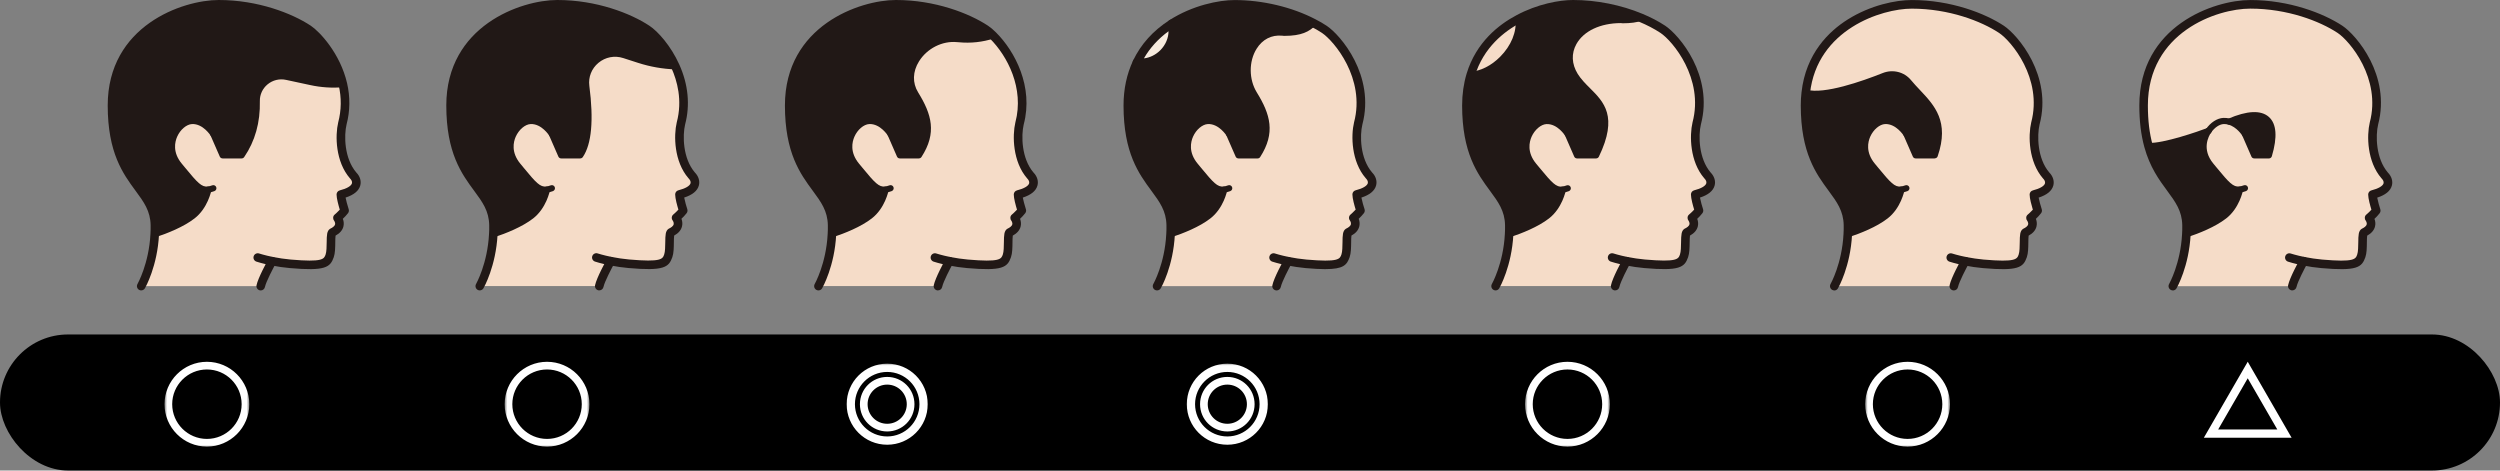 <svg width="441" height="83" viewBox="0 0 441 83" fill="none" xmlns="http://www.w3.org/2000/svg"><rect x="0" y="0" width="441" height="83" fill="#808080" stroke="none"/><g clip-path="url(#clip0_1606_11949)"><path d="M36.751 33.438V33.461C36.751 33.461 36.181 36.399 33.982 38.099C32.113 39.544 29.321 40.651 27.296 41.324C27.019 46.8 24.914 50.472 24.914 50.472H45.993C46.252 49.21 48.003 46.07 48.003 46.07C48.888 46.244 49.971 46.423 51.2 46.531C57.509 47.087 57.745 46.319 58.163 45.119C58.583 43.909 58.187 41.282 58.634 40.995C60.762 39.968 59.524 38.424 59.524 38.424C59.524 38.424 60.315 37.769 60.786 37.139C60.687 36.818 60.132 35.039 60.132 34.299C63.498 33.461 63.135 31.78 62.293 30.938C59.981 28.259 59.868 23.956 60.4 21.747C61.05 19.294 60.97 16.95 60.485 14.836C58.592 14.996 56.69 14.869 54.83 14.468L50.583 13.555C47.848 12.957 45.235 15.052 45.291 17.84C45.376 21.493 44.481 24.676 42.626 27.397H39.269L37.631 23.649V23.64C37.631 23.64 36.157 21.229 33.846 21.328C31.534 21.437 28.587 25.528 31.642 29.205C34.241 32.336 35.159 33.64 36.746 33.428L36.751 33.438Z" fill="#F5DCC8"/><path d="M27.291 41.324C29.32 40.651 32.112 39.544 33.977 38.099C36.171 36.404 36.745 33.461 36.745 33.461V33.438C35.154 33.65 34.24 32.346 31.641 29.215C28.586 25.537 31.533 21.446 33.845 21.338C36.157 21.239 37.63 23.649 37.63 23.649V23.659L39.269 27.407H42.626C44.485 24.685 45.375 21.503 45.291 17.849C45.229 15.062 47.847 12.966 50.583 13.564L54.829 14.478C56.689 14.883 58.591 15.005 60.484 14.845C59.349 9.93 56.002 6.229 54.401 5.17C50.827 2.806 44.942 0.758 38.581 0.758C32.795 0.758 19.758 4.859 19.758 18.607C19.758 32.364 27.22 32.953 27.329 39.714C27.338 40.269 27.329 40.806 27.296 41.329L27.291 41.324Z" fill="#211816"/><path d="M42.627 27.948H39.27C39.053 27.948 38.856 27.821 38.771 27.623L37.133 23.875C37.01 23.598 37.137 23.277 37.415 23.155C37.693 23.033 38.013 23.16 38.135 23.438L39.633 26.856H42.34C44.021 24.29 44.831 21.262 44.751 17.858C44.718 16.38 45.362 14.986 46.511 14.04C47.688 13.07 49.214 12.703 50.702 13.028L54.949 13.941C56.761 14.332 58.607 14.454 60.438 14.299C60.74 14.275 61.003 14.497 61.027 14.798C61.05 15.099 60.829 15.363 60.528 15.386C58.588 15.551 56.629 15.424 54.713 15.005L50.466 14.092C49.308 13.838 48.117 14.125 47.203 14.878C46.314 15.613 45.815 16.686 45.838 17.83C45.923 21.578 44.995 24.902 43.074 27.708C42.971 27.858 42.806 27.948 42.622 27.948H42.627Z" fill="#211816"/><path d="M24.913 51.23C24.786 51.23 24.655 51.197 24.537 51.131C24.174 50.924 24.047 50.463 24.254 50.1C24.273 50.062 26.274 46.503 26.538 41.291C26.571 40.811 26.58 40.302 26.571 39.728C26.528 37.204 25.37 35.627 23.901 33.636C21.717 30.669 19 26.978 19 18.607C19 4.548 32.192 0 38.581 0C45.488 0 51.501 2.345 54.82 4.534C56.383 5.57 60.004 9.412 61.223 14.671C61.788 17.128 61.76 19.577 61.134 21.945C60.668 23.894 60.715 27.934 62.852 30.429C63.507 31.093 63.766 31.955 63.549 32.731C63.29 33.669 62.419 34.379 60.96 34.855C61.059 35.368 61.256 36.112 61.511 36.917C61.586 37.148 61.539 37.402 61.393 37.6C61.12 37.967 60.757 38.33 60.475 38.598C60.611 38.942 60.705 39.403 60.588 39.912C60.437 40.585 59.966 41.14 59.194 41.564C59.152 41.837 59.147 42.393 59.142 42.779C59.133 43.664 59.123 44.667 58.874 45.373C58.248 47.167 57.372 47.84 51.129 47.289C50.046 47.195 48.944 47.035 47.852 46.814C46.251 46.489 45.272 46.164 45.23 46.15C44.834 46.018 44.617 45.59 44.749 45.194C44.881 44.799 45.309 44.582 45.705 44.714C45.714 44.714 46.647 45.025 48.149 45.331C49.184 45.538 50.234 45.689 51.261 45.783C56.953 46.282 57.155 45.698 57.438 44.893C57.607 44.403 57.617 43.49 57.626 42.76C57.64 41.493 57.65 40.731 58.219 40.364C58.243 40.345 58.271 40.331 58.3 40.321C58.624 40.166 59.025 39.912 59.105 39.582C59.185 39.252 58.926 38.899 58.921 38.899C58.676 38.574 58.723 38.108 59.034 37.854C59.039 37.849 59.533 37.44 59.938 36.988C59.707 36.216 59.368 34.977 59.368 34.313C59.368 33.965 59.604 33.664 59.943 33.579C61.153 33.278 61.953 32.812 62.085 32.336C62.17 32.035 61.967 31.7 61.755 31.489C61.741 31.474 61.727 31.46 61.718 31.446C59.18 28.508 59.1 23.937 59.66 21.587C60.225 19.44 60.253 17.237 59.745 15.019C58.643 10.25 55.324 6.695 53.982 5.805C50.846 3.734 45.15 1.521 38.577 1.521C32.687 1.511 20.511 5.692 20.511 18.607C20.511 26.484 22.96 29.808 25.121 32.736C26.618 34.77 28.035 36.691 28.082 39.7C28.092 40.316 28.082 40.863 28.049 41.371C27.767 46.955 25.657 50.689 25.568 50.844C25.427 51.089 25.172 51.225 24.909 51.225L24.913 51.23Z" fill="#211816"/><path d="M45.994 51.23C45.942 51.23 45.891 51.225 45.839 51.216C45.429 51.131 45.166 50.731 45.25 50.322C45.528 48.984 47.157 46.037 47.341 45.707C47.543 45.34 48.005 45.213 48.372 45.416C48.739 45.618 48.866 46.079 48.664 46.447C48.193 47.294 46.926 49.695 46.733 50.632C46.658 50.99 46.343 51.235 45.994 51.235V51.23Z" fill="#211816"/><path d="M36.409 34.008C34.888 34.008 33.871 32.769 31.828 30.293L31.221 29.558C29.738 27.774 29.384 25.627 30.251 23.668C30.971 22.035 32.44 20.848 33.82 20.787C36.433 20.674 38.029 23.249 38.095 23.358C38.25 23.616 38.17 23.951 37.911 24.111C37.652 24.266 37.318 24.186 37.163 23.932C37.163 23.932 35.825 21.794 33.867 21.884C32.902 21.931 31.795 22.868 31.249 24.116C30.844 25.034 30.411 26.875 32.063 28.866L32.671 29.601C34.832 32.223 35.571 33.047 36.678 32.896C36.88 32.873 37.115 32.807 37.45 32.689C37.732 32.586 38.048 32.736 38.147 33.019C38.25 33.301 38.099 33.617 37.817 33.716C37.407 33.861 37.101 33.942 36.819 33.979C36.678 33.998 36.546 34.008 36.414 34.008H36.409Z" fill="#211816"/><path d="M27.291 41.875C27.061 41.875 26.849 41.729 26.774 41.498C26.679 41.211 26.835 40.9 27.122 40.806C29.09 40.152 31.821 39.078 33.648 37.666C35.649 36.121 36.209 33.386 36.214 33.358C36.27 33.061 36.557 32.868 36.854 32.929C37.151 32.986 37.343 33.273 37.287 33.57C37.264 33.697 36.647 36.733 34.316 38.532C32.372 40.039 29.518 41.164 27.466 41.842C27.409 41.861 27.353 41.87 27.291 41.87V41.875Z" fill="#211816"/><path d="M107.724 46.07C108.613 46.244 109.701 46.423 110.92 46.531C117.229 47.087 117.465 46.319 117.884 45.119C118.303 43.909 117.907 41.282 118.355 40.994C120.483 39.968 119.254 38.424 119.254 38.424C119.254 38.424 120.045 37.769 120.516 37.138C120.407 36.818 119.861 35.038 119.861 34.299C123.228 33.461 122.856 31.78 122.013 30.938C119.701 28.259 119.588 23.955 120.12 21.747C121.114 18.009 120.407 14.515 119.136 11.695C116.956 11.62 114.805 11.243 112.719 10.57L110.096 9.722C106.537 8.574 102.94 11.493 103.416 15.198C104.037 20 104.065 24.892 102.356 27.392H98.99L97.356 23.645V23.635C97.356 23.635 95.882 21.225 93.571 21.323C91.259 21.432 88.311 25.523 91.358 29.2C93.957 32.331 94.875 33.636 96.462 33.424V33.447C96.462 33.447 95.892 36.385 93.693 38.085C91.824 39.53 89.041 40.637 87.012 41.31C86.725 46.785 84.625 50.458 84.625 50.458H105.704C105.972 49.196 107.714 46.056 107.714 46.056L107.724 46.07Z" fill="#F5DCC8"/><path d="M93.702 38.099C95.896 36.404 96.471 33.461 96.471 33.461V33.438C94.879 33.65 93.966 32.345 91.367 29.215C88.321 25.537 91.268 21.446 93.58 21.338C95.892 21.239 97.365 23.649 97.365 23.649V23.659L98.999 27.407H102.366C104.075 24.902 104.046 20.015 103.425 15.212C102.945 11.507 106.546 8.583 110.106 9.737L112.728 10.584C114.814 11.257 116.966 11.634 119.146 11.709C117.658 8.39 115.379 5.989 114.131 5.174C110.558 2.815 104.668 0.763 98.307 0.763C92.53 0.763 79.488 4.864 79.488 18.612C79.488 32.369 86.941 32.958 87.059 39.718C87.069 40.274 87.059 40.811 87.026 41.333C89.055 40.66 91.838 39.554 93.707 38.108L93.702 38.099Z" fill="#211816"/><path d="M102.358 27.948H98.992C98.775 27.948 98.578 27.821 98.493 27.618L96.859 23.871C96.737 23.593 96.864 23.273 97.142 23.15C97.419 23.028 97.74 23.155 97.862 23.433L99.35 26.851H102.057C103.305 24.761 103.587 20.773 102.876 15.274C102.631 13.367 103.371 11.488 104.863 10.25C106.379 8.993 108.399 8.602 110.268 9.205L112.891 10.052C114.925 10.707 117.034 11.079 119.162 11.149C119.463 11.159 119.699 11.413 119.689 11.714C119.68 12.015 119.426 12.255 119.124 12.241C116.897 12.166 114.689 11.775 112.556 11.088L109.929 10.24C108.418 9.751 106.784 10.066 105.56 11.088C104.359 12.086 103.761 13.597 103.959 15.127C104.745 21.201 104.359 25.429 102.81 27.703C102.707 27.854 102.542 27.943 102.358 27.943V27.948Z" fill="#211816"/><path d="M84.635 51.23C84.508 51.23 84.376 51.197 84.259 51.131C83.896 50.924 83.769 50.463 83.976 50.1C83.995 50.062 85.996 46.503 86.264 41.291C86.297 40.811 86.307 40.302 86.297 39.728C86.255 37.204 85.097 35.632 83.628 33.64C81.443 30.674 78.727 26.988 78.727 18.607C78.731 4.548 91.914 0 98.303 0C105.21 0 111.223 2.345 114.542 4.534C116.049 5.518 118.346 8.089 119.829 11.389C121.407 14.887 121.76 18.541 120.856 21.945C120.39 23.894 120.437 27.934 122.574 30.424C123.229 31.093 123.492 31.95 123.276 32.731C123.017 33.669 122.15 34.379 120.691 34.85C120.823 35.528 121.096 36.489 121.237 36.894C121.317 37.129 121.275 37.393 121.129 37.59C120.856 37.958 120.493 38.325 120.206 38.593C120.338 38.937 120.432 39.398 120.314 39.902C120.159 40.575 119.693 41.131 118.921 41.555C118.878 41.828 118.874 42.383 118.869 42.77C118.859 43.655 118.85 44.657 118.6 45.364C117.974 47.157 117.099 47.831 110.855 47.28C109.787 47.186 108.68 47.026 107.579 46.804C105.973 46.48 104.994 46.155 104.956 46.141C104.561 46.009 104.344 45.58 104.476 45.185C104.608 44.789 105.036 44.573 105.432 44.705C105.441 44.705 106.373 45.015 107.875 45.321C108.925 45.529 109.97 45.679 110.987 45.773C116.68 46.272 116.882 45.689 117.164 44.883C117.334 44.394 117.343 43.48 117.353 42.751C117.367 41.484 117.376 40.721 117.946 40.354C117.97 40.335 117.998 40.321 118.026 40.312C118.356 40.156 118.761 39.897 118.836 39.563C118.911 39.238 118.666 38.899 118.662 38.895C118.407 38.574 118.455 38.104 118.77 37.84C118.775 37.835 119.269 37.426 119.669 36.974C119.467 36.31 119.1 35.006 119.1 34.299C119.1 33.951 119.335 33.65 119.674 33.565C120.879 33.264 121.68 32.802 121.811 32.327C121.896 32.025 121.694 31.691 121.477 31.474C121.463 31.46 121.449 31.446 121.44 31.432C118.902 28.494 118.822 23.922 119.382 21.573C120.418 17.679 119.443 14.223 118.445 12.006C116.995 8.771 114.815 6.521 113.709 5.796C110.568 3.724 104.876 1.511 98.299 1.511C92.404 1.511 80.238 5.688 80.238 18.602C80.238 26.484 82.686 29.803 84.843 32.736C86.34 34.77 87.752 36.686 87.804 39.695C87.813 40.312 87.804 40.858 87.771 41.371C87.479 46.955 85.375 50.689 85.285 50.844C85.144 51.089 84.89 51.225 84.626 51.225L84.635 51.23Z" fill="#211816"/><path d="M105.713 51.23C105.661 51.23 105.609 51.225 105.553 51.211C105.143 51.122 104.884 50.722 104.969 50.312C105.252 48.98 106.876 46.032 107.06 45.703C107.262 45.335 107.723 45.204 108.086 45.406C108.453 45.608 108.585 46.07 108.383 46.432C107.912 47.28 106.65 49.681 106.452 50.623C106.377 50.976 106.061 51.221 105.713 51.221V51.23Z" fill="#211816"/><path d="M96.133 34.008C94.612 34.008 93.595 32.769 91.552 30.293L90.945 29.558C89.466 27.774 89.118 25.627 89.979 23.668C90.7 22.035 92.169 20.853 93.548 20.787C96.161 20.674 97.757 23.249 97.823 23.358C97.979 23.616 97.899 23.951 97.64 24.111C97.381 24.266 97.046 24.186 96.891 23.932C96.891 23.932 95.549 21.794 93.595 21.884C92.63 21.931 91.528 22.868 90.973 24.116C90.568 25.034 90.13 26.875 91.778 28.866L92.385 29.601C94.546 32.223 95.286 33.047 96.392 32.896C96.604 32.868 96.849 32.802 97.169 32.689C97.451 32.586 97.767 32.736 97.866 33.019C97.969 33.301 97.819 33.617 97.536 33.716C97.136 33.861 96.816 33.942 96.529 33.979C96.387 33.998 96.255 34.008 96.124 34.008H96.133Z" fill="#211816"/><path d="M87.023 41.875C86.722 41.875 86.473 41.63 86.473 41.329C86.473 41.07 86.652 40.849 86.896 40.797C88.511 40.26 91.459 39.149 93.37 37.67C95.371 36.126 95.931 33.391 95.936 33.362C95.993 33.066 96.28 32.873 96.576 32.934C96.873 32.99 97.066 33.278 97.01 33.574C96.986 33.701 96.369 36.738 94.039 38.537C92.09 40.048 89.241 41.169 87.198 41.847C87.141 41.865 87.085 41.875 87.023 41.875Z" fill="#211816"/><path d="M167.46 46.07C168.35 46.244 169.438 46.423 170.666 46.531C176.976 47.087 177.211 46.319 177.63 45.119C178.049 43.909 177.653 41.282 178.101 40.995C180.229 39.968 178.991 38.424 178.991 38.424C178.991 38.424 179.782 37.769 180.252 37.138C180.154 36.818 179.598 35.039 179.598 34.299C182.964 33.461 182.592 31.78 181.75 30.938C179.438 28.259 179.334 23.955 179.857 21.747C181.684 14.883 177.795 8.87 175.163 6.248L175.153 6.257C173.242 6.869 171.217 7.095 169.183 6.902L168.854 6.879C163.562 6.366 158.703 12.044 161.495 16.573C163.924 20.514 164.64 23.452 162.093 27.392H158.726L157.093 23.645V23.635C157.093 23.635 155.619 21.225 153.307 21.323C150.996 21.432 148.048 25.523 151.104 29.2C153.703 32.331 154.621 33.636 156.208 33.424V33.447C156.208 33.447 155.638 36.385 153.439 38.085C151.57 39.53 148.778 40.637 146.753 41.31C146.476 46.786 144.371 50.458 144.371 50.458H165.45C165.709 49.196 167.451 46.056 167.451 46.056L167.46 46.07Z" fill="#F5DCC8"/><path d="M146.756 41.324C148.785 40.651 151.577 39.544 153.441 38.099C155.635 36.404 156.21 33.461 156.21 33.461V33.438C154.619 33.65 153.705 32.346 151.106 29.215C148.051 25.537 150.998 21.446 153.31 21.338C155.621 21.239 157.095 23.649 157.095 23.649V23.659L158.729 27.407H162.095C164.642 23.466 163.927 20.528 161.497 16.587C158.705 12.058 163.564 6.38 168.856 6.893L169.186 6.916C171.22 7.109 173.249 6.883 175.156 6.271L175.165 6.262C174.676 5.777 174.233 5.405 173.87 5.17C170.297 2.811 164.407 0.758 158.046 0.758C152.26 0.758 139.223 4.859 139.223 18.607C139.223 32.364 146.685 32.953 146.793 39.714C146.803 40.269 146.793 40.806 146.761 41.329L146.756 41.324Z" fill="#211816"/><path d="M162.093 27.948H158.726C158.51 27.948 158.312 27.821 158.227 27.619L156.593 23.871C156.471 23.593 156.598 23.273 156.876 23.15C157.154 23.028 157.474 23.155 157.596 23.433L159.084 26.851H161.791C164.056 23.179 163.27 20.49 161.029 16.865C159.776 14.831 159.833 12.42 161.189 10.245C162.822 7.623 165.925 6.05 168.905 6.342L169.221 6.366C171.184 6.554 173.119 6.342 174.984 5.744C175.271 5.65 175.577 5.81 175.671 6.097C175.765 6.384 175.605 6.69 175.318 6.785C173.312 7.43 171.227 7.656 169.127 7.453L168.807 7.43C166.217 7.18 163.533 8.545 162.112 10.824C160.986 12.632 160.925 14.624 161.956 16.291C164.357 20.184 165.294 23.447 162.549 27.694C162.451 27.849 162.276 27.943 162.093 27.943V27.948Z" fill="#211816"/><path d="M144.374 51.23C144.247 51.23 144.116 51.197 143.998 51.131C143.635 50.924 143.508 50.463 143.715 50.1C143.734 50.062 145.735 46.503 145.999 41.291C146.032 40.811 146.041 40.302 146.032 39.728C145.989 37.204 144.831 35.627 143.362 33.636C141.178 30.669 138.461 26.983 138.461 18.607C138.461 4.548 151.653 0 158.042 0C164.949 0 170.962 2.345 174.281 4.534C174.7 4.807 175.19 5.217 175.694 5.72C179.05 9.063 182.346 15.32 180.585 21.95C180.124 23.904 180.18 27.948 182.304 30.429C182.958 31.098 183.222 31.955 183.005 32.736C182.746 33.673 181.88 34.384 180.421 34.855C180.519 35.368 180.717 36.112 180.971 36.917C181.047 37.148 181 37.402 180.854 37.6C180.581 37.967 180.218 38.33 179.936 38.598C180.072 38.942 180.166 39.403 180.049 39.912C179.898 40.585 179.427 41.14 178.655 41.564C178.613 41.837 178.608 42.393 178.603 42.779C178.594 43.664 178.584 44.667 178.335 45.373C177.709 47.167 176.833 47.836 170.59 47.289C169.516 47.195 168.41 47.035 167.303 46.814C165.698 46.489 164.719 46.164 164.681 46.15C164.286 46.018 164.069 45.59 164.201 45.194C164.333 44.799 164.761 44.582 165.157 44.714C165.166 44.714 166.098 45.025 167.6 45.331C168.65 45.538 169.7 45.689 170.722 45.783C176.414 46.282 176.616 45.698 176.899 44.893C177.068 44.403 177.078 43.49 177.087 42.76C177.101 41.493 177.111 40.731 177.68 40.364C177.704 40.349 177.732 40.331 177.76 40.321C178.085 40.166 178.486 39.912 178.566 39.582C178.646 39.252 178.387 38.899 178.382 38.899C178.137 38.574 178.184 38.108 178.495 37.854C178.5 37.849 178.994 37.44 179.399 36.988C179.168 36.216 178.829 34.977 178.829 34.313C178.829 33.965 179.065 33.664 179.404 33.579C180.609 33.278 181.409 32.816 181.541 32.341C181.626 32.039 181.423 31.705 181.207 31.489C181.193 31.474 181.179 31.46 181.169 31.446C178.646 28.522 178.556 23.951 179.112 21.587C180.712 15.561 177.695 9.859 174.62 6.799C174.192 6.37 173.777 6.022 173.448 5.805C170.307 3.729 164.61 1.516 158.038 1.516C152.143 1.516 139.968 5.692 139.968 18.607C139.968 26.484 142.416 29.808 144.577 32.736C146.074 34.77 147.491 36.691 147.538 39.7C147.548 40.316 147.538 40.863 147.505 41.376C147.223 46.96 145.114 50.693 145.024 50.849C144.883 51.094 144.629 51.23 144.365 51.23H144.374Z" fill="#211816"/><path d="M165.459 51.23C165.407 51.23 165.355 51.225 165.304 51.216C164.894 51.131 164.63 50.731 164.715 50.322C164.993 48.989 166.612 46.037 166.796 45.707C166.999 45.34 167.46 45.208 167.822 45.411C168.19 45.613 168.322 46.075 168.119 46.437C167.648 47.285 166.391 49.686 166.198 50.623C166.123 50.981 165.807 51.225 165.459 51.225V51.23Z" fill="#211816"/><path d="M155.878 34.008C154.357 34.008 153.34 32.769 151.297 30.293L150.689 29.558C149.206 27.774 148.853 25.627 149.72 23.668C150.44 22.035 151.909 20.848 153.288 20.787C155.897 20.674 157.498 23.249 157.563 23.358C157.719 23.616 157.639 23.951 157.38 24.111C157.121 24.266 156.787 24.186 156.631 23.932C156.631 23.932 155.294 21.794 153.335 21.884C152.37 21.931 151.264 22.868 150.718 24.116C150.313 25.034 149.88 26.875 151.532 28.866L152.14 29.601C154.301 32.223 155.04 33.047 156.146 32.896C156.349 32.873 156.584 32.807 156.918 32.689C157.201 32.586 157.516 32.736 157.615 33.019C157.719 33.301 157.568 33.617 157.286 33.716C156.876 33.861 156.57 33.942 156.288 33.979C156.146 33.998 156.014 34.008 155.883 34.008H155.878Z" fill="#211816"/><path d="M146.756 41.875C146.526 41.875 146.314 41.729 146.238 41.498C146.144 41.211 146.3 40.9 146.587 40.806C148.555 40.152 151.286 39.078 153.112 37.666C155.113 36.121 155.674 33.386 155.678 33.358C155.735 33.061 156.022 32.868 156.319 32.929C156.615 32.986 156.808 33.273 156.752 33.57C156.728 33.697 156.116 36.733 153.781 38.532C151.837 40.039 148.983 41.164 146.931 41.842C146.874 41.861 146.818 41.87 146.756 41.87V41.875Z" fill="#211816"/><path d="M335.406 33.438V33.461C335.406 33.461 334.836 36.399 332.637 38.099C330.768 39.544 327.976 40.651 325.951 41.324C325.674 46.8 323.569 50.472 323.569 50.472H344.648C344.907 49.21 346.658 46.07 346.658 46.07C347.548 46.244 348.636 46.423 349.855 46.531C356.164 47.087 356.399 46.319 356.818 45.119C357.238 43.909 356.842 41.282 357.289 40.995C359.417 39.968 358.179 38.424 358.179 38.424C358.179 38.424 358.97 37.769 359.441 37.139C359.342 36.818 358.787 35.039 358.787 34.299C362.153 33.461 361.781 31.78 360.938 30.938C358.626 28.259 358.523 23.956 359.045 21.747C361.207 13.616 355.345 6.672 353.057 5.16C349.483 2.801 343.593 0.749 337.232 0.749C331.771 0.749 319.864 4.393 318.531 16.356C321.785 17.232 328.456 14.92 332.284 13.4C333.824 12.788 335.608 13.197 336.667 14.482C339.553 17.976 343.701 20.321 341.277 27.392H337.91L336.277 23.645V23.635C336.277 23.635 334.803 21.225 332.491 21.324C330.179 21.432 327.232 25.523 330.288 29.2C332.887 32.331 333.805 33.636 335.391 33.424L335.406 33.438Z" fill="#F5DCC8"/><path d="M325.951 41.324C327.98 40.651 330.772 39.544 332.637 38.099C334.831 36.404 335.405 33.461 335.405 33.461V33.438C333.814 33.65 332.9 32.346 330.302 29.215C327.246 25.538 330.193 21.446 332.505 21.338C334.817 21.239 336.29 23.649 336.29 23.649V23.659L337.924 27.407H341.291C343.715 20.335 339.567 17.99 336.681 14.497C335.622 13.211 333.837 12.802 332.298 13.414C328.47 14.935 321.798 17.246 318.545 16.371C318.46 17.086 318.418 17.83 318.418 18.612C318.418 32.369 325.881 32.958 325.989 39.719C325.998 40.274 325.989 40.811 325.956 41.334L325.951 41.324Z" fill="#211816"/><path d="M341.288 27.948H337.921C337.705 27.948 337.507 27.821 337.422 27.618L335.788 23.871C335.666 23.593 335.793 23.273 336.071 23.15C336.349 23.028 336.669 23.155 336.791 23.433L338.279 26.851H340.892C342.559 21.597 340.384 19.29 337.874 16.625C337.333 16.05 336.777 15.462 336.259 14.831C335.36 13.739 333.849 13.371 332.502 13.908C327.869 15.749 321.664 17.759 318.406 16.884C318.114 16.804 317.939 16.507 318.019 16.215C318.1 15.923 318.396 15.749 318.688 15.829C321.814 16.667 328.429 14.351 332.097 12.891C333.891 12.175 335.901 12.679 337.102 14.134C337.596 14.732 338.142 15.311 338.67 15.871C341.245 18.602 343.91 21.427 341.805 27.567C341.73 27.788 341.523 27.934 341.288 27.934V27.948Z" fill="#211816"/><path d="M323.57 51.23C323.443 51.23 323.311 51.197 323.193 51.131C322.831 50.924 322.703 50.463 322.911 50.1C322.929 50.062 324.93 46.503 325.194 41.291C325.227 40.811 325.236 40.302 325.227 39.728C325.185 37.204 324.026 35.627 322.557 33.636C320.373 30.669 317.656 26.983 317.656 18.607C317.656 17.802 317.699 17.016 317.788 16.276C318.551 9.421 322.642 5.509 325.938 3.437C329.964 0.904 334.417 0.005 337.238 0.005C344.145 0.005 350.157 2.349 353.476 4.539C355.958 6.182 362.064 13.357 359.781 21.954C359.319 23.908 359.376 27.957 361.499 30.434C362.154 31.102 362.417 31.959 362.201 32.741C361.942 33.678 361.075 34.389 359.616 34.86C359.724 35.425 359.945 36.225 360.167 36.922C360.242 37.153 360.195 37.407 360.049 37.605C359.776 37.972 359.413 38.334 359.131 38.603C359.267 38.946 359.362 39.408 359.244 39.916C359.093 40.59 358.622 41.145 357.85 41.569C357.808 41.842 357.803 42.398 357.799 42.784C357.789 43.669 357.78 44.672 357.53 45.378C356.904 47.172 356.028 47.845 349.785 47.294C348.716 47.2 347.61 47.04 346.508 46.819C344.898 46.494 343.919 46.169 343.876 46.155C343.481 46.023 343.264 45.594 343.396 45.199C343.528 44.803 343.956 44.587 344.352 44.719C344.361 44.719 345.293 45.029 346.805 45.336C347.855 45.543 348.905 45.693 349.917 45.788C355.609 46.286 355.812 45.703 356.094 44.898C356.264 44.408 356.273 43.495 356.282 42.765C356.297 41.498 356.306 40.736 356.876 40.368C356.899 40.354 356.927 40.335 356.956 40.326C357.281 40.171 357.681 39.916 357.761 39.587C357.841 39.257 357.582 38.904 357.577 38.904C357.332 38.579 357.379 38.113 357.69 37.859C357.695 37.854 358.189 37.444 358.594 36.992C358.364 36.22 358.025 34.982 358.025 34.318C358.025 33.97 358.26 33.669 358.599 33.584C359.804 33.282 360.605 32.821 360.736 32.346C360.821 32.044 360.619 31.705 360.402 31.493C360.388 31.479 360.374 31.465 360.364 31.451C357.841 28.527 357.751 23.956 358.307 21.592C360.36 13.87 354.79 7.227 352.638 5.81C349.503 3.738 343.806 1.526 337.233 1.526C331.917 1.526 320.538 5.174 319.285 16.46C319.205 17.147 319.163 17.872 319.163 18.621C319.163 26.498 321.611 29.822 323.772 32.75C325.269 34.784 326.687 36.705 326.734 39.714C326.743 40.331 326.734 40.877 326.701 41.39C326.418 46.974 324.309 50.708 324.22 50.863C324.078 51.108 323.824 51.244 323.56 51.244L323.57 51.23Z" fill="#211816"/><path d="M344.654 51.23C344.602 51.23 344.551 51.225 344.499 51.216C344.089 51.131 343.826 50.731 343.91 50.322C344.188 48.984 345.817 46.037 346.001 45.707C346.203 45.34 346.665 45.213 347.032 45.416C347.399 45.618 347.526 46.079 347.324 46.447C346.853 47.294 345.586 49.695 345.393 50.632C345.318 50.99 345.003 51.235 344.654 51.235V51.23Z" fill="#211816"/><path d="M335.065 34.008C333.545 34.008 332.528 32.769 330.484 30.293L329.877 29.558C328.394 27.774 328.041 25.627 328.907 23.668C329.627 22.035 331.096 20.848 332.476 20.787C335.089 20.674 336.685 23.249 336.751 23.358C336.906 23.616 336.826 23.951 336.567 24.111C336.308 24.266 335.974 24.186 335.819 23.932C335.819 23.932 334.477 21.794 332.523 21.884C331.558 21.931 330.456 22.868 329.905 24.116C329.5 25.034 329.067 26.875 330.72 28.866L331.327 29.601C333.488 32.223 334.227 33.042 335.334 32.896C335.536 32.873 335.772 32.807 336.106 32.689C336.388 32.586 336.704 32.736 336.803 33.019C336.906 33.301 336.756 33.617 336.473 33.716C336.064 33.861 335.758 33.942 335.475 33.979C335.334 33.998 335.202 34.008 335.07 34.008H335.065Z" fill="#211816"/><path d="M325.952 41.875C325.721 41.875 325.509 41.729 325.434 41.498C325.34 41.211 325.495 40.9 325.782 40.806C327.75 40.152 330.481 39.078 332.308 37.666C334.309 36.121 334.869 33.386 334.874 33.358C334.93 33.061 335.217 32.868 335.514 32.929C335.811 32.986 336.004 33.273 335.947 33.57C335.924 33.697 335.307 36.733 332.976 38.532C331.032 40.039 328.179 41.164 326.126 41.842C326.069 41.861 326.013 41.87 325.952 41.87V41.875Z" fill="#211816"/><path d="M286.922 46.07C287.812 46.244 288.899 46.423 290.119 46.531C296.428 47.087 296.663 46.319 297.082 45.119C297.501 43.909 297.115 41.282 297.563 40.994C299.681 39.968 298.452 38.424 298.452 38.424C298.452 38.424 299.243 37.769 299.714 37.138C299.606 36.818 299.06 35.038 299.06 34.299C302.426 33.461 302.054 31.78 301.211 30.938C298.9 28.259 298.796 23.955 299.319 21.747C301.47 13.616 295.618 6.672 293.33 5.16C292.228 4.44 290.915 3.738 289.436 3.126C288.664 3.395 287.671 3.555 286.282 3.555L285.952 3.522C278.683 3.522 275.053 8.781 277.845 13.305C280.274 17.246 285.919 18.371 281.555 27.392H278.188L276.554 23.645V23.635C276.554 23.635 275.081 21.225 272.769 21.323C270.457 21.432 267.51 25.523 270.556 29.2C273.165 32.331 274.083 33.636 275.669 33.424V33.447C275.669 33.447 275.1 36.385 272.901 38.085C271.032 39.53 268.24 40.637 266.215 41.31C265.928 46.785 263.828 50.458 263.828 50.458H284.916C285.175 49.196 286.917 46.056 286.917 46.056L286.922 46.07Z" fill="#F5DCC8"/><path d="M285.95 3.526L286.279 3.559C287.668 3.559 288.662 3.399 289.434 3.131C286.096 1.737 281.915 0.753 277.498 0.753C275.069 0.753 271.359 1.474 267.875 3.348C268.143 5.702 267.074 8.329 265.017 10.396C263.35 12.067 261.368 13.051 259.447 13.202C258.957 14.817 258.68 16.606 258.68 18.602C258.68 32.36 266.142 32.948 266.251 39.709C266.26 40.265 266.251 40.801 266.218 41.324C268.247 40.651 271.039 39.544 272.903 38.099C275.097 36.404 275.672 33.461 275.672 33.461V33.438C274.08 33.65 273.167 32.345 270.559 29.215C267.512 25.537 270.46 21.446 272.771 21.338C275.083 21.239 276.557 23.649 276.557 23.649V23.659L278.191 27.407H281.557C285.921 18.386 280.276 17.26 277.847 13.319C275.055 8.79 278.69 3.536 285.954 3.536L285.95 3.526Z" fill="#211816"/><path d="M267.877 3.352C264.27 5.259 260.904 8.4 259.449 13.207C261.365 13.056 263.352 12.072 265.019 10.4C267.081 8.334 268.15 5.706 267.877 3.352Z" fill="#F5DCC8"/><path d="M281.554 27.948H278.187C277.971 27.948 277.773 27.821 277.688 27.618L276.054 23.871C275.932 23.593 276.059 23.273 276.337 23.15C276.615 23.028 276.935 23.155 277.057 23.433L278.545 26.851H281.205C284.087 20.693 282.048 18.659 279.694 16.309C278.875 15.49 278.022 14.643 277.377 13.597C276.111 11.54 276.017 9.223 277.128 7.237C278.616 4.572 281.911 2.98 285.951 2.98C285.97 2.98 285.989 2.98 286.008 2.98L286.309 3.013C287.528 3.013 288.489 2.881 289.256 2.613C289.543 2.514 289.854 2.665 289.953 2.952C290.052 3.239 289.901 3.55 289.614 3.649C288.724 3.96 287.637 4.106 286.281 4.106C286.262 4.106 286.243 4.106 286.224 4.106L285.923 4.073C282.298 4.082 279.369 5.462 278.079 7.769C277.156 9.426 277.236 11.29 278.305 13.028C278.884 13.965 279.684 14.765 280.461 15.542C282.928 18 285.476 20.542 282.039 27.642C281.949 27.83 281.756 27.948 281.549 27.948H281.554Z" fill="#211816"/><path d="M263.827 51.23C263.7 51.23 263.568 51.197 263.45 51.131C263.088 50.924 262.96 50.463 263.168 50.1C263.186 50.062 265.187 46.503 265.456 41.291C265.489 40.811 265.498 40.302 265.489 39.728C265.446 37.204 264.288 35.627 262.819 33.636C260.635 30.669 257.918 26.983 257.918 18.607C257.918 16.629 258.186 14.737 258.714 12.985C260.399 7.425 264.429 4.313 267.513 2.684C271.19 0.706 275.079 0 277.49 0C281.614 0 285.955 0.866 289.717 2.434C291.191 3.042 292.542 3.748 293.733 4.534C296.215 6.172 302.316 13.348 300.038 21.95C299.576 23.904 299.633 27.953 301.756 30.429C302.411 31.098 302.674 31.955 302.458 32.736C302.199 33.673 301.332 34.384 299.873 34.855C300.005 35.533 300.278 36.493 300.419 36.898C300.499 37.134 300.457 37.397 300.311 37.595C300.038 37.962 299.675 38.33 299.388 38.598C299.52 38.942 299.614 39.403 299.501 39.907C299.346 40.58 298.879 41.131 298.112 41.559C298.07 41.833 298.06 42.393 298.056 42.779C298.041 43.659 298.032 44.662 297.782 45.368C297.156 47.162 296.281 47.836 290.037 47.285C288.969 47.191 287.862 47.03 286.761 46.809C285.155 46.484 284.176 46.159 284.138 46.145C283.743 46.013 283.526 45.585 283.658 45.19C283.79 44.794 284.218 44.577 284.614 44.709C284.623 44.709 285.555 45.02 287.057 45.326C288.107 45.533 289.152 45.684 290.169 45.778C295.862 46.277 296.064 45.693 296.346 44.888C296.516 44.398 296.53 43.49 296.539 42.76C296.558 41.493 296.568 40.726 297.137 40.359C297.161 40.345 297.189 40.326 297.217 40.316C297.538 40.161 297.943 39.907 298.018 39.577C298.098 39.248 297.839 38.895 297.839 38.89C297.594 38.565 297.641 38.104 297.952 37.845C297.957 37.84 298.451 37.43 298.851 36.978C298.649 36.315 298.282 35.01 298.282 34.304C298.282 33.956 298.517 33.654 298.856 33.57C300.061 33.268 300.862 32.807 300.993 32.331C301.078 32.03 300.876 31.696 300.659 31.479C300.645 31.465 300.631 31.451 300.622 31.437C298.098 28.513 298.008 23.941 298.564 21.578C300.612 13.852 295.042 7.213 292.895 5.796C291.784 5.066 290.513 4.407 289.129 3.832C285.546 2.335 281.412 1.511 277.481 1.511C275.254 1.511 271.652 2.17 268.215 4.016C265.38 5.513 261.685 8.357 260.154 13.423C259.669 15.029 259.42 16.775 259.42 18.607C259.42 26.484 261.868 29.808 264.029 32.736C265.526 34.77 266.944 36.691 266.991 39.7C267 40.316 266.991 40.863 266.958 41.376C266.666 46.96 264.561 50.693 264.472 50.849C264.331 51.094 264.076 51.23 263.813 51.23H263.827Z" fill="#211816"/><path d="M284.92 51.23C284.868 51.23 284.816 51.225 284.765 51.216C284.355 51.131 284.091 50.731 284.176 50.322C284.454 48.989 286.073 46.037 286.257 45.707C286.46 45.34 286.921 45.208 287.283 45.411C287.651 45.613 287.783 46.075 287.58 46.437C287.109 47.285 285.852 49.686 285.659 50.623C285.584 50.981 285.268 51.225 284.92 51.225V51.23Z" fill="#211816"/><path d="M275.335 34.007C273.819 34.007 272.797 32.774 270.759 30.307L270.142 29.563C268.664 27.779 268.311 25.631 269.177 23.673C269.897 22.039 271.366 20.857 272.746 20.791C275.359 20.678 276.955 23.254 277.021 23.362C277.176 23.621 277.096 23.955 276.837 24.116C276.578 24.271 276.244 24.191 276.088 23.936C276.088 23.936 274.751 21.799 272.793 21.889C271.828 21.936 270.726 22.872 270.17 24.12C269.765 25.038 269.328 26.879 270.975 28.871L271.597 29.619C273.758 32.232 274.492 33.052 275.599 32.906C275.801 32.882 276.037 32.816 276.371 32.699C276.654 32.595 276.969 32.746 277.068 33.028C277.171 33.311 277.021 33.626 276.738 33.725C276.329 33.871 276.023 33.951 275.74 33.989C275.599 34.007 275.467 34.017 275.335 34.017V34.007Z" fill="#211816"/><path d="M266.217 41.875C265.987 41.875 265.775 41.729 265.699 41.498C265.605 41.211 265.761 40.9 266.048 40.806C268.016 40.152 270.747 39.078 272.573 37.666C274.574 36.121 275.135 33.386 275.139 33.358C275.196 33.061 275.483 32.868 275.78 32.929C276.076 32.986 276.269 33.273 276.213 33.57C276.189 33.697 275.573 36.733 273.242 38.532C271.297 40.039 268.444 41.164 266.391 41.842C266.335 41.861 266.279 41.87 266.217 41.87V41.875Z" fill="#211816"/><path d="M259.442 13.753C259.16 13.753 258.92 13.536 258.896 13.249C258.873 12.947 259.099 12.684 259.4 12.66C261.213 12.519 263.068 11.578 264.626 10.014C266.571 8.065 267.578 5.598 267.329 3.413C267.296 3.112 267.508 2.844 267.809 2.811C268.106 2.778 268.379 2.99 268.412 3.291C268.699 5.8 267.573 8.607 265.394 10.787C263.652 12.533 261.552 13.588 259.48 13.753C259.466 13.753 259.452 13.753 259.438 13.753H259.442Z" fill="#211816"/><path d="M215.942 33.438V33.461C215.942 33.461 215.372 36.399 213.174 38.099C211.304 39.544 208.512 40.651 206.488 41.324C206.21 46.8 204.105 50.472 204.105 50.472H225.184C225.443 49.21 227.195 46.07 227.195 46.07C228.08 46.244 229.163 46.423 230.391 46.541C236.7 47.087 236.936 46.329 237.355 45.123C237.774 43.913 237.378 41.291 237.826 40.999C239.954 39.973 238.725 38.428 238.725 38.428C238.725 38.428 239.507 37.774 239.987 37.143C239.879 36.823 239.323 35.043 239.323 34.304C242.689 33.466 242.327 31.785 241.484 30.942C239.172 28.273 239.059 23.96 239.591 21.761C241.743 13.621 235.881 6.686 233.593 5.174C233.014 4.788 232.374 4.416 231.682 4.068C230.679 5.075 229.487 5.782 226.54 5.782L226.22 5.749C220.919 5.245 218.433 12.058 221.225 16.582C223.654 20.523 224.36 23.461 221.822 27.402H218.456L216.818 23.654V23.645C216.818 23.645 215.344 21.234 213.032 21.333C210.721 21.441 207.773 25.533 210.829 29.21C213.428 32.341 214.346 33.645 215.933 33.433L215.942 33.438Z" fill="#F5DCC8"/><path d="M206.698 4.2C204.226 5.786 201.99 8.004 200.559 11.022C202.131 11.276 203.906 10.721 205.229 9.393C206.693 7.914 207.207 5.89 206.703 4.2H206.698Z" fill="#F7EBDE"/><path d="M215.941 33.466V33.443C214.35 33.654 213.436 32.35 210.837 29.219C207.782 25.542 210.729 21.451 213.041 21.342C215.353 21.244 216.826 23.654 216.826 23.654V23.663L218.465 27.411H221.831C224.374 23.471 223.663 20.532 221.233 16.592C218.441 12.062 220.932 5.254 226.229 5.758L226.549 5.791C229.491 5.791 230.687 5.085 231.69 4.077C228.107 2.213 223.112 0.777 217.777 0.777C215 0.777 210.56 1.718 206.699 4.214C207.203 5.904 206.69 7.929 205.225 9.407C203.907 10.735 202.132 11.29 200.555 11.036C199.552 13.159 198.949 15.674 198.949 18.63C198.949 32.378 206.412 32.967 206.52 39.728C206.529 40.283 206.52 40.82 206.487 41.343C208.516 40.67 211.308 39.563 213.173 38.118C215.367 36.423 215.941 33.48 215.941 33.48V33.466Z" fill="#211816"/><path d="M221.832 27.948H218.465C218.249 27.948 218.051 27.821 217.966 27.623L216.328 23.875C216.205 23.598 216.333 23.277 216.61 23.155C216.888 23.033 217.208 23.16 217.331 23.438L218.828 26.856H221.535C223.795 23.178 223.009 20.49 220.772 16.869C219.125 14.195 219.106 10.645 220.735 8.032C221.987 6.017 224.012 4.986 226.286 5.203L226.582 5.236C229.247 5.236 230.335 4.661 231.305 3.682C231.517 3.47 231.865 3.465 232.077 3.682C232.289 3.894 232.293 4.242 232.077 4.454C230.961 5.579 229.591 6.328 226.549 6.328C226.531 6.328 226.512 6.328 226.493 6.328L226.173 6.295C224.304 6.116 222.698 6.94 221.658 8.611C220.269 10.843 220.287 14.007 221.7 16.3C224.096 20.184 225.033 23.447 222.293 27.703C222.194 27.858 222.02 27.953 221.832 27.953V27.948Z" fill="#211816"/><path d="M233.785 47.478C232.867 47.478 231.732 47.416 230.325 47.294C229.223 47.191 228.121 47.026 227.043 46.814C225.442 46.489 224.463 46.164 224.421 46.15C224.025 46.018 223.809 45.59 223.94 45.194C224.072 44.799 224.501 44.582 224.896 44.714C224.906 44.714 225.838 45.025 227.34 45.331C228.361 45.533 229.411 45.688 230.457 45.787C236.144 46.282 236.347 45.698 236.629 44.888C236.799 44.398 236.808 43.49 236.817 42.76C236.831 41.498 236.841 40.736 237.401 40.364C237.429 40.345 237.458 40.326 237.491 40.312C237.82 40.156 238.225 39.897 238.3 39.563C238.376 39.238 238.131 38.899 238.126 38.895C237.872 38.574 237.919 38.108 238.235 37.845C238.239 37.84 238.729 37.43 239.139 36.974C238.936 36.31 238.564 35.001 238.564 34.299C238.564 33.951 238.8 33.65 239.139 33.565C240.349 33.264 241.149 32.797 241.281 32.322C241.365 32.021 241.163 31.686 240.951 31.474C240.937 31.46 240.928 31.446 240.914 31.432C238.371 28.494 238.291 23.932 238.856 21.578C240.899 13.856 235.325 7.218 233.178 5.796C232.632 5.433 232.015 5.075 231.342 4.732C227.41 2.684 222.467 1.516 217.773 1.516C215.216 1.516 210.889 2.382 207.104 4.831C206.755 5.057 206.285 4.958 206.059 4.605C205.833 4.252 205.931 3.785 206.285 3.559C210.352 0.942 215.014 0.009 217.777 0.009C222.707 0.009 227.905 1.243 232.039 3.395C232.759 3.762 233.427 4.148 234.016 4.543C236.497 6.182 242.599 13.357 240.325 21.954C239.854 23.904 239.906 27.939 242.043 30.429C242.698 31.093 242.957 31.955 242.74 32.731C242.481 33.669 241.61 34.379 240.151 34.855C240.283 35.538 240.57 36.508 240.706 36.898C240.786 37.138 240.744 37.402 240.593 37.6C240.316 37.962 239.958 38.325 239.675 38.593C239.807 38.937 239.901 39.398 239.788 39.902C239.633 40.575 239.167 41.131 238.395 41.555C238.352 41.828 238.348 42.383 238.343 42.774C238.333 43.659 238.324 44.657 238.074 45.368C237.59 46.757 236.959 47.473 233.79 47.473L233.785 47.478Z" fill="#211816"/><path d="M204.105 51.23C203.978 51.23 203.846 51.197 203.728 51.131C203.366 50.924 203.239 50.463 203.446 50.1C203.469 50.058 205.466 46.498 205.729 41.291C205.762 40.811 205.772 40.302 205.762 39.728C205.72 37.2 204.562 35.627 203.093 33.636C200.908 30.674 198.191 26.983 198.191 18.616C198.191 15.73 198.756 13.065 199.872 10.702C200.051 10.325 200.503 10.16 200.88 10.339C201.256 10.518 201.421 10.97 201.242 11.347C200.225 13.508 199.707 15.956 199.707 18.616C199.707 26.488 202.156 29.808 204.317 32.736C205.814 34.77 207.231 36.691 207.278 39.7C207.288 40.316 207.278 40.863 207.245 41.376C206.963 46.96 204.858 50.693 204.764 50.849C204.623 51.093 204.369 51.23 204.105 51.23Z" fill="#211816"/><path d="M225.189 51.23C225.138 51.23 225.086 51.225 225.034 51.216C224.624 51.131 224.361 50.731 224.446 50.322C224.723 48.984 226.352 46.037 226.536 45.707C226.738 45.34 227.2 45.213 227.567 45.416C227.934 45.618 228.061 46.079 227.859 46.447C227.388 47.294 226.122 49.695 225.929 50.632C225.853 50.99 225.538 51.235 225.189 51.235V51.23Z" fill="#211816"/><path d="M215.608 34.008C214.088 34.008 213.071 32.769 211.027 30.293L210.42 29.558C208.937 27.774 208.584 25.627 209.45 23.668C210.17 22.035 211.639 20.848 213.019 20.787C215.632 20.674 217.228 23.249 217.294 23.358C217.449 23.616 217.369 23.951 217.11 24.111C216.851 24.266 216.517 24.186 216.362 23.932C216.362 23.932 215.02 21.794 213.066 21.884C212.101 21.931 210.994 22.868 210.448 24.116C210.043 25.034 209.61 26.875 211.263 28.866L211.87 29.601C214.031 32.223 214.77 33.047 215.877 32.896C216.079 32.873 216.315 32.807 216.649 32.689C216.931 32.586 217.247 32.736 217.346 33.019C217.449 33.301 217.299 33.617 217.016 33.716C216.607 33.861 216.301 33.942 216.018 33.979C215.877 33.998 215.745 34.008 215.613 34.008H215.608Z" fill="#211816"/><path d="M206.487 41.875C206.256 41.875 206.044 41.729 205.969 41.498C205.875 41.211 206.03 40.9 206.317 40.806C208.285 40.152 211.016 39.078 212.843 37.666C214.844 36.121 215.404 33.386 215.409 33.358C215.465 33.061 215.753 32.868 216.049 32.929C216.346 32.986 216.539 33.273 216.482 33.57C216.459 33.697 215.842 36.733 213.511 38.532C211.567 40.039 208.714 41.164 206.661 41.842C206.605 41.861 206.548 41.87 206.487 41.87V41.875Z" fill="#211816"/><path d="M201.321 11.836C201.024 11.836 200.732 11.813 200.44 11.766C200.205 11.728 200.002 11.582 199.889 11.37C199.776 11.158 199.772 10.909 199.875 10.692C201.24 7.816 203.397 5.414 206.292 3.559C206.495 3.432 206.74 3.404 206.966 3.489C207.187 3.574 207.361 3.752 207.427 3.983C208.03 6.003 207.394 8.277 205.77 9.925C204.546 11.158 202.935 11.841 201.325 11.841L201.321 11.836ZM206.128 5.509C204.301 6.855 202.846 8.456 201.787 10.297C202.837 10.179 203.868 9.675 204.687 8.856C205.614 7.919 206.128 6.69 206.128 5.509Z" fill="#211816"/><path d="M395.126 33.438C393.534 33.65 392.621 32.346 390.022 29.215C388.19 27.006 388.525 24.638 389.584 23.084C389.367 23.169 382.013 25.914 379 25.749C380.968 32.887 385.62 34.384 385.714 39.719C385.723 40.274 385.714 40.811 385.681 41.334C387.71 40.66 390.493 39.554 392.362 38.108C394.556 36.413 395.13 33.471 395.13 33.471V33.447L395.126 33.438Z" fill="#211816"/><path d="M393.23 21.451C394.954 21.912 396.013 23.645 396.013 23.645L397.647 27.397H400.227C402.218 20.688 399.276 18.847 393.23 21.451Z" fill="#211816"/><path d="M396.014 23.645L397.648 27.397H400.228C402.219 20.688 399.277 18.847 393.231 21.451C394.954 21.912 396.014 23.645 396.014 23.645ZM390.016 29.215C388.184 27.006 388.518 24.638 389.578 23.084C389.361 23.169 382.007 25.914 378.994 25.749C378.471 23.833 378.137 21.517 378.137 18.612C378.137 4.864 391.174 0.763 396.955 0.763C403.316 0.763 409.202 2.811 412.78 5.174C415.068 6.686 420.93 13.635 418.778 21.762C418.246 23.97 418.359 28.273 420.671 30.952C421.514 31.79 421.881 33.471 418.519 34.314C418.519 35.053 419.065 36.833 419.174 37.153C418.703 37.783 417.912 38.438 417.912 38.438C417.912 38.438 419.141 39.982 417.012 41.009C416.565 41.296 416.961 43.923 416.542 45.133C416.123 46.334 415.887 47.096 409.578 46.545C408.349 46.437 407.266 46.258 406.381 46.084C406.381 46.084 404.639 49.224 404.371 50.486H383.292C383.292 50.486 385.397 46.814 385.679 41.338C387.709 40.665 390.491 39.559 392.36 38.113C394.554 36.418 395.129 33.475 395.129 33.475V33.452C393.537 33.664 392.624 32.36 390.025 29.229L390.016 29.215Z" fill="#F5DCC8"/><path d="M400.227 27.948H397.647C397.43 27.948 397.232 27.821 397.148 27.619L395.514 23.866C395.392 23.588 395.519 23.268 395.796 23.146C396.074 23.023 396.394 23.15 396.517 23.428L398.005 26.856H399.817C400.561 24.158 400.453 22.289 399.497 21.441C398.475 20.533 396.328 20.716 393.447 21.959C393.169 22.077 392.849 21.95 392.731 21.672C392.614 21.394 392.741 21.074 393.019 20.956C396.408 19.497 398.833 19.389 400.227 20.627C401.588 21.837 401.762 24.167 400.754 27.562C400.684 27.793 400.472 27.953 400.232 27.953L400.227 27.948Z" fill="#211816"/><path d="M383.288 51.23C383.161 51.23 383.029 51.197 382.911 51.131C382.549 50.924 382.421 50.463 382.629 50.1C382.647 50.062 384.648 46.503 384.917 41.291C384.95 40.811 384.959 40.302 384.95 39.728C384.907 37.2 383.749 35.627 382.28 33.636C380.858 31.705 379.248 29.516 378.264 25.952C377.666 23.762 377.379 21.361 377.379 18.612C377.379 4.553 390.567 0.005 396.951 0.005C403.858 0.005 409.87 2.349 413.19 4.539C415.671 6.177 421.777 13.353 419.503 21.954C419.037 23.904 419.084 27.943 421.222 30.439C421.876 31.107 422.14 31.964 421.923 32.746C421.664 33.683 420.798 34.394 419.339 34.864C419.47 35.542 419.743 36.503 419.885 36.908C419.965 37.143 419.922 37.407 419.776 37.605C419.503 37.972 419.141 38.339 418.854 38.607C418.985 38.951 419.08 39.413 418.962 39.916C418.807 40.59 418.34 41.145 417.568 41.569C417.526 41.842 417.521 42.398 417.516 42.784C417.507 43.669 417.498 44.672 417.248 45.378C416.622 47.172 415.746 47.845 409.503 47.294C408.42 47.2 407.318 47.04 406.226 46.819C404.625 46.494 403.646 46.169 403.604 46.155C403.208 46.023 402.992 45.594 403.123 45.199C403.255 44.803 403.684 44.587 404.079 44.719C404.089 44.719 405.021 45.029 406.523 45.336C407.559 45.543 408.609 45.693 409.635 45.788C415.327 46.286 415.53 45.703 415.812 44.898C415.982 44.408 415.991 43.495 416 42.765C416.015 41.498 416.024 40.736 416.594 40.368C416.617 40.349 416.645 40.335 416.674 40.326C416.999 40.171 417.403 39.916 417.484 39.582C417.564 39.252 417.309 38.904 417.305 38.899C417.06 38.575 417.107 38.113 417.418 37.854C417.422 37.849 417.917 37.44 418.317 36.988C418.114 36.324 417.747 35.02 417.747 34.313C417.747 33.965 417.983 33.664 418.322 33.579C419.527 33.278 420.327 32.816 420.459 32.341C420.544 32.039 420.341 31.705 420.125 31.489C420.111 31.474 420.097 31.46 420.087 31.446C417.549 28.508 417.469 23.937 418.03 21.587C420.073 13.866 414.503 7.227 412.352 5.805C409.216 3.734 403.519 1.521 396.946 1.521C391.052 1.521 378.886 5.697 378.886 18.612C378.886 21.229 379.159 23.499 379.719 25.552C380.628 28.847 382.148 30.914 383.495 32.741C384.992 34.775 386.409 36.696 386.461 39.709C386.47 40.326 386.461 40.872 386.428 41.385C386.136 46.969 384.032 50.703 383.942 50.858C383.801 51.103 383.547 51.24 383.283 51.24L383.288 51.23Z" fill="#211816"/><path d="M404.365 51.23C404.314 51.23 404.262 51.225 404.205 51.211C403.796 51.122 403.537 50.722 403.622 50.312C403.904 48.98 405.528 46.032 405.712 45.703C405.914 45.335 406.376 45.204 406.738 45.406C407.106 45.608 407.237 46.07 407.035 46.432C406.564 47.28 405.302 49.681 405.105 50.623C405.029 50.976 404.714 51.221 404.365 51.221V51.23Z" fill="#211816"/><path d="M394.787 34.008C393.266 34.008 392.249 32.769 390.205 30.293L389.598 29.558C387.536 27.072 388.002 24.422 389.132 22.769C389.301 22.519 389.64 22.453 389.89 22.628C390.14 22.797 390.205 23.136 390.031 23.386C389.593 24.026 388.327 26.319 390.436 28.861L391.044 29.596C393.205 32.218 393.944 33.038 395.05 32.892C395.257 32.863 395.507 32.797 395.827 32.684C396.11 32.581 396.425 32.731 396.524 33.014C396.623 33.297 396.477 33.612 396.194 33.711C395.794 33.857 395.474 33.937 395.187 33.974C395.045 33.993 394.914 34.003 394.782 34.003L394.787 34.008Z" fill="#211816"/><path d="M396.013 24.191C395.829 24.191 395.65 24.097 395.547 23.932C395.528 23.899 394.563 22.378 393.084 21.983C392.811 21.903 392.533 21.87 392.251 21.884C391.507 21.917 390.636 22.51 390.033 23.395C389.864 23.645 389.525 23.711 389.275 23.541C389.026 23.372 388.96 23.033 389.129 22.783C389.93 21.606 391.107 20.848 392.199 20.796C392.609 20.777 393.004 20.825 393.381 20.938C395.278 21.446 396.427 23.292 396.474 23.367C396.629 23.626 396.549 23.96 396.295 24.12C396.206 24.177 396.107 24.2 396.013 24.2V24.191Z" fill="#211816"/><path d="M385.676 41.875C385.375 41.875 385.125 41.63 385.125 41.329C385.125 41.07 385.304 40.849 385.549 40.797C387.164 40.26 390.111 39.149 392.023 37.67C394.024 36.126 394.584 33.391 394.589 33.362C394.645 33.066 394.932 32.873 395.229 32.934C395.525 32.991 395.718 33.278 395.662 33.574C395.638 33.702 395.022 36.738 392.691 38.537C390.737 40.048 387.893 41.169 385.85 41.847C385.794 41.866 385.737 41.875 385.676 41.875Z" fill="#211816"/><path d="M379.273 26.3C379.17 26.3 379.066 26.3 378.967 26.291C378.666 26.272 378.435 26.018 378.454 25.716C378.473 25.415 378.727 25.184 379.029 25.203C381.571 25.344 387.842 23.169 389.382 22.576C389.726 22.444 390.131 22.717 390.131 23.084C390.131 23.339 389.961 23.55 389.726 23.612C389.085 23.852 382.48 26.3 379.273 26.3Z" fill="#211816"/></g><rect y="59" width="441" height="24" rx="12" fill="black"/><mask id="path-59-outside-1_1606_11949" maskUnits="userSpaceOnUse" x="29" y="63" width="15" height="16" fill="black"><rect fill="white" x="29" y="63" width="15" height="16"/><path d="M43.58 71.3C43.58 75.2 40.4 78.38 36.5 78.38C32.6 78.38 29.42 75.2 29.42 71.3C29.42 67.4 32.6 64.22 36.5 64.22C40.4 64.22 43.58 67.4 43.58 71.3ZM36.5 64.775C32.9 64.775 29.975 67.7 29.975 71.3C29.975 74.9 32.9 77.825 36.5 77.825C40.1 77.825 43.025 74.9 43.025 71.3C43.025 67.7 40.1 64.775 36.5 64.775Z"/></mask><path d="M43.58 71.3C43.58 75.2 40.4 78.38 36.5 78.38C32.6 78.38 29.42 75.2 29.42 71.3C29.42 67.4 32.6 64.22 36.5 64.22C40.4 64.22 43.58 67.4 43.58 71.3ZM36.5 64.775C32.9 64.775 29.975 67.7 29.975 71.3C29.975 74.9 32.9 77.825 36.5 77.825C40.1 77.825 43.025 74.9 43.025 71.3C43.025 67.7 40.1 64.775 36.5 64.775Z" fill="white"/><path d="M43.18 71.3C43.18 74.979 40.179 77.98 36.5 77.98V78.78C40.621 78.78 43.98 75.421 43.98 71.3H43.18ZM36.5 77.98C32.821 77.98 29.82 74.979 29.82 71.3H29.02C29.02 75.421 32.379 78.78 36.5 78.78V77.98ZM29.82 71.3C29.82 67.621 32.821 64.62 36.5 64.62V63.82C32.379 63.82 29.02 67.179 29.02 71.3H29.82ZM36.5 64.62C40.179 64.62 43.18 67.621 43.18 71.3H43.98C43.98 67.179 40.621 63.82 36.5 63.82V64.62ZM36.5 64.375C32.679 64.375 29.575 67.479 29.575 71.3H30.375C30.375 67.921 33.121 65.175 36.5 65.175V64.375ZM29.575 71.3C29.575 75.121 32.679 78.225 36.5 78.225V77.425C33.121 77.425 30.375 74.679 30.375 71.3H29.575ZM36.5 78.225C40.321 78.225 43.425 75.121 43.425 71.3H42.625C42.625 74.679 39.879 77.425 36.5 77.425V78.225ZM43.425 71.3C43.425 67.479 40.321 64.375 36.5 64.375V65.175C39.879 65.175 42.625 67.921 42.625 71.3H43.425Z" fill="white" mask="url(#path-59-outside-1_1606_11949)"/><mask id="path-61-outside-2_1606_11949" maskUnits="userSpaceOnUse" x="89" y="63" width="15" height="16" fill="black"><rect fill="white" x="89" y="63" width="15" height="16"/><path d="M103.58 71.3C103.58 75.2 100.4 78.38 96.5 78.38C92.6 78.38 89.42 75.2 89.42 71.3C89.42 67.4 92.6 64.22 96.5 64.22C100.4 64.22 103.58 67.4 103.58 71.3ZM96.5 64.775C92.9 64.775 89.975 67.7 89.975 71.3C89.975 74.9 92.9 77.825 96.5 77.825C100.1 77.825 103.025 74.9 103.025 71.3C103.025 67.7 100.1 64.775 96.5 64.775Z"/></mask><path d="M103.58 71.3C103.58 75.2 100.4 78.38 96.5 78.38C92.6 78.38 89.42 75.2 89.42 71.3C89.42 67.4 92.6 64.22 96.5 64.22C100.4 64.22 103.58 67.4 103.58 71.3ZM96.5 64.775C92.9 64.775 89.975 67.7 89.975 71.3C89.975 74.9 92.9 77.825 96.5 77.825C100.1 77.825 103.025 74.9 103.025 71.3C103.025 67.7 100.1 64.775 96.5 64.775Z" fill="white"/><path d="M103.18 71.3C103.18 74.979 100.179 77.98 96.5 77.98V78.78C100.621 78.78 103.98 75.421 103.98 71.3H103.18ZM96.5 77.98C92.821 77.98 89.82 74.979 89.82 71.3H89.02C89.02 75.421 92.379 78.78 96.5 78.78V77.98ZM89.82 71.3C89.82 67.621 92.821 64.62 96.5 64.62V63.82C92.379 63.82 89.02 67.179 89.02 71.3H89.82ZM96.5 64.62C100.179 64.62 103.18 67.621 103.18 71.3H103.98C103.98 67.179 100.621 63.82 96.5 63.82V64.62ZM96.5 64.375C92.679 64.375 89.575 67.479 89.575 71.3H90.375C90.375 67.921 93.121 65.175 96.5 65.175V64.375ZM89.575 71.3C89.575 75.121 92.679 78.225 96.5 78.225V77.425C93.121 77.425 90.375 74.679 90.375 71.3H89.575ZM96.5 78.225C100.321 78.225 103.425 75.121 103.425 71.3H102.625C102.625 74.679 99.879 77.425 96.5 77.425V78.225ZM103.425 71.3C103.425 67.479 100.321 64.375 96.5 64.375V65.175C99.879 65.175 102.625 67.921 102.625 71.3H103.425Z" fill="white" mask="url(#path-61-outside-2_1606_11949)"/><mask id="path-63-outside-3_1606_11949" maskUnits="userSpaceOnUse" x="149" y="64" width="15" height="15" fill="black"><rect fill="white" x="149" y="64" width="15" height="15"/><path d="M156.5 64.55C160.235 64.55 163.25 67.565 163.25 71.3C163.25 75.035 160.235 78.05 156.5 78.05C152.765 78.05 149.75 75.035 149.75 71.3C149.75 67.565 152.765 64.55 156.5 64.55ZM156.5 65.21C153.14 65.21 150.41 67.94 150.41 71.3C150.41 74.66 153.14 77.39 156.5 77.39C159.86 77.39 162.59 74.66 162.59 71.3C162.59 67.94 159.86 65.21 156.5 65.21ZM156.5 66.89C158.945 66.89 160.91 68.855 160.91 71.3C160.91 73.745 158.945 75.71 156.5 75.71C154.055 75.71 152.09 73.745 152.09 71.3C152.09 68.855 154.055 66.89 156.5 66.89ZM156.5 67.445C154.37 67.445 152.645 69.17 152.645 71.3C152.645 73.43 154.37 75.155 156.5 75.155C158.63 75.155 160.355 73.43 160.355 71.3C160.355 69.17 158.63 67.445 156.5 67.445Z"/></mask><path d="M156.5 64.55C160.235 64.55 163.25 67.565 163.25 71.3C163.25 75.035 160.235 78.05 156.5 78.05C152.765 78.05 149.75 75.035 149.75 71.3C149.75 67.565 152.765 64.55 156.5 64.55ZM156.5 65.21C153.14 65.21 150.41 67.94 150.41 71.3C150.41 74.66 153.14 77.39 156.5 77.39C159.86 77.39 162.59 74.66 162.59 71.3C162.59 67.94 159.86 65.21 156.5 65.21ZM156.5 66.89C158.945 66.89 160.91 68.855 160.91 71.3C160.91 73.745 158.945 75.71 156.5 75.71C154.055 75.71 152.09 73.745 152.09 71.3C152.09 68.855 154.055 66.89 156.5 66.89ZM156.5 67.445C154.37 67.445 152.645 69.17 152.645 71.3C152.645 73.43 154.37 75.155 156.5 75.155C158.63 75.155 160.355 73.43 160.355 71.3C160.355 69.17 158.63 67.445 156.5 67.445Z" fill="white"/><path d="M156.5 64.95C160.014 64.95 162.85 67.786 162.85 71.3H163.65C163.65 67.344 160.456 64.15 156.5 64.15V64.95ZM162.85 71.3C162.85 74.814 160.014 77.65 156.5 77.65V78.45C160.456 78.45 163.65 75.256 163.65 71.3H162.85ZM156.5 77.65C152.986 77.65 150.15 74.814 150.15 71.3H149.35C149.35 75.256 152.544 78.45 156.5 78.45V77.65ZM150.15 71.3C150.15 67.786 152.986 64.95 156.5 64.95V64.15C152.544 64.15 149.35 67.344 149.35 71.3H150.15ZM156.5 64.81C152.919 64.81 150.01 67.719 150.01 71.3H150.81C150.81 68.161 153.361 65.61 156.5 65.61V64.81ZM150.01 71.3C150.01 74.881 152.919 77.79 156.5 77.79V76.99C153.361 76.99 150.81 74.439 150.81 71.3H150.01ZM156.5 77.79C160.081 77.79 162.99 74.881 162.99 71.3H162.19C162.19 74.439 159.639 76.99 156.5 76.99V77.79ZM162.99 71.3C162.99 67.719 160.081 64.81 156.5 64.81V65.61C159.639 65.61 162.19 68.161 162.19 71.3H162.99ZM156.5 67.29C158.724 67.29 160.51 69.076 160.51 71.3H161.31C161.31 68.634 159.166 66.49 156.5 66.49V67.29ZM160.51 71.3C160.51 73.524 158.724 75.31 156.5 75.31V76.11C159.166 76.11 161.31 73.966 161.31 71.3H160.51ZM156.5 75.31C154.276 75.31 152.49 73.524 152.49 71.3H151.69C151.69 73.966 153.834 76.11 156.5 76.11V75.31ZM152.49 71.3C152.49 69.076 154.276 67.29 156.5 67.29V66.49C153.834 66.49 151.69 68.634 151.69 71.3H152.49ZM156.5 67.045C154.149 67.045 152.245 68.949 152.245 71.3H153.045C153.045 69.391 154.591 67.845 156.5 67.845V67.045ZM152.245 71.3C152.245 73.651 154.149 75.555 156.5 75.555V74.755C154.591 74.755 153.045 73.209 153.045 71.3H152.245ZM156.5 75.555C158.851 75.555 160.755 73.651 160.755 71.3H159.955C159.955 73.209 158.409 74.755 156.5 74.755V75.555ZM160.755 71.3C160.755 68.949 158.851 67.045 156.5 67.045V67.845C158.409 67.845 159.955 69.391 159.955 71.3H160.755Z" fill="white" mask="url(#path-63-outside-3_1606_11949)"/><mask id="path-65-outside-4_1606_11949" maskUnits="userSpaceOnUse" x="209" y="64" width="15" height="15" fill="black"><rect fill="white" x="209" y="64" width="15" height="15"/><path d="M216.5 64.55C220.235 64.55 223.25 67.565 223.25 71.3C223.25 75.035 220.235 78.05 216.5 78.05C212.765 78.05 209.75 75.035 209.75 71.3C209.75 67.565 212.765 64.55 216.5 64.55ZM216.5 65.21C213.14 65.21 210.41 67.94 210.41 71.3C210.41 74.66 213.14 77.39 216.5 77.39C219.86 77.39 222.59 74.66 222.59 71.3C222.59 67.94 219.86 65.21 216.5 65.21ZM216.5 66.89C218.945 66.89 220.91 68.855 220.91 71.3C220.91 73.745 218.945 75.71 216.5 75.71C214.055 75.71 212.09 73.745 212.09 71.3C212.09 68.855 214.055 66.89 216.5 66.89ZM216.5 67.445C214.37 67.445 212.645 69.17 212.645 71.3C212.645 73.43 214.37 75.155 216.5 75.155C218.63 75.155 220.355 73.43 220.355 71.3C220.355 69.17 218.63 67.445 216.5 67.445Z"/></mask><path d="M216.5 64.55C220.235 64.55 223.25 67.565 223.25 71.3C223.25 75.035 220.235 78.05 216.5 78.05C212.765 78.05 209.75 75.035 209.75 71.3C209.75 67.565 212.765 64.55 216.5 64.55ZM216.5 65.21C213.14 65.21 210.41 67.94 210.41 71.3C210.41 74.66 213.14 77.39 216.5 77.39C219.86 77.39 222.59 74.66 222.59 71.3C222.59 67.94 219.86 65.21 216.5 65.21ZM216.5 66.89C218.945 66.89 220.91 68.855 220.91 71.3C220.91 73.745 218.945 75.71 216.5 75.71C214.055 75.71 212.09 73.745 212.09 71.3C212.09 68.855 214.055 66.89 216.5 66.89ZM216.5 67.445C214.37 67.445 212.645 69.17 212.645 71.3C212.645 73.43 214.37 75.155 216.5 75.155C218.63 75.155 220.355 73.43 220.355 71.3C220.355 69.17 218.63 67.445 216.5 67.445Z" fill="white"/><path d="M216.5 64.95C220.014 64.95 222.85 67.786 222.85 71.3H223.65C223.65 67.344 220.456 64.15 216.5 64.15V64.95ZM222.85 71.3C222.85 74.814 220.014 77.65 216.5 77.65V78.45C220.456 78.45 223.65 75.256 223.65 71.3H222.85ZM216.5 77.65C212.986 77.65 210.15 74.814 210.15 71.3H209.35C209.35 75.256 212.544 78.45 216.5 78.45V77.65ZM210.15 71.3C210.15 67.786 212.986 64.95 216.5 64.95V64.15C212.544 64.15 209.35 67.344 209.35 71.3H210.15ZM216.5 64.81C212.919 64.81 210.01 67.719 210.01 71.3H210.81C210.81 68.161 213.361 65.61 216.5 65.61V64.81ZM210.01 71.3C210.01 74.881 212.919 77.79 216.5 77.79V76.99C213.361 76.99 210.81 74.439 210.81 71.3H210.01ZM216.5 77.79C220.081 77.79 222.99 74.881 222.99 71.3H222.19C222.19 74.439 219.639 76.99 216.5 76.99V77.79ZM222.99 71.3C222.99 67.719 220.081 64.81 216.5 64.81V65.61C219.639 65.61 222.19 68.161 222.19 71.3H222.99ZM216.5 67.29C218.724 67.29 220.51 69.076 220.51 71.3H221.31C221.31 68.634 219.166 66.49 216.5 66.49V67.29ZM220.51 71.3C220.51 73.524 218.724 75.31 216.5 75.31V76.11C219.166 76.11 221.31 73.966 221.31 71.3H220.51ZM216.5 75.31C214.276 75.31 212.49 73.524 212.49 71.3H211.69C211.69 73.966 213.834 76.11 216.5 76.11V75.31ZM212.49 71.3C212.49 69.076 214.276 67.29 216.5 67.29V66.49C213.834 66.49 211.69 68.634 211.69 71.3H212.49ZM216.5 67.045C214.149 67.045 212.245 68.949 212.245 71.3H213.045C213.045 69.391 214.591 67.845 216.5 67.845V67.045ZM212.245 71.3C212.245 73.651 214.149 75.555 216.5 75.555V74.755C214.591 74.755 213.045 73.209 213.045 71.3H212.245ZM216.5 75.555C218.851 75.555 220.755 73.651 220.755 71.3H219.955C219.955 73.209 218.409 74.755 216.5 74.755V75.555ZM220.755 71.3C220.755 68.949 218.851 67.045 216.5 67.045V67.845C218.409 67.845 219.955 69.391 219.955 71.3H220.755Z" fill="white" mask="url(#path-65-outside-4_1606_11949)"/><mask id="path-67-outside-5_1606_11949" maskUnits="userSpaceOnUse" x="269" y="63" width="15" height="16" fill="black"><rect fill="white" x="269" y="63" width="15" height="16"/><path d="M283.58 71.3C283.58 75.2 280.4 78.38 276.5 78.38C272.6 78.38 269.42 75.2 269.42 71.3C269.42 67.4 272.6 64.22 276.5 64.22C280.4 64.22 283.58 67.4 283.58 71.3ZM276.5 64.775C272.9 64.775 269.975 67.7 269.975 71.3C269.975 74.9 272.9 77.825 276.5 77.825C280.1 77.825 283.025 74.9 283.025 71.3C283.025 67.7 280.1 64.775 276.5 64.775Z"/></mask><path d="M283.58 71.3C283.58 75.2 280.4 78.38 276.5 78.38C272.6 78.38 269.42 75.2 269.42 71.3C269.42 67.4 272.6 64.22 276.5 64.22C280.4 64.22 283.58 67.4 283.58 71.3ZM276.5 64.775C272.9 64.775 269.975 67.7 269.975 71.3C269.975 74.9 272.9 77.825 276.5 77.825C280.1 77.825 283.025 74.9 283.025 71.3C283.025 67.7 280.1 64.775 276.5 64.775Z" fill="white"/><path d="M283.18 71.3C283.18 74.979 280.179 77.98 276.5 77.98V78.78C280.621 78.78 283.98 75.421 283.98 71.3H283.18ZM276.5 77.98C272.821 77.98 269.82 74.979 269.82 71.3H269.02C269.02 75.421 272.379 78.78 276.5 78.78V77.98ZM269.82 71.3C269.82 67.621 272.821 64.62 276.5 64.62V63.82C272.379 63.82 269.02 67.179 269.02 71.3H269.82ZM276.5 64.62C280.179 64.62 283.18 67.621 283.18 71.3H283.98C283.98 67.179 280.621 63.82 276.5 63.82V64.62ZM276.5 64.375C272.679 64.375 269.575 67.479 269.575 71.3H270.375C270.375 67.921 273.121 65.175 276.5 65.175V64.375ZM269.575 71.3C269.575 75.121 272.679 78.225 276.5 78.225V77.425C273.121 77.425 270.375 74.679 270.375 71.3H269.575ZM276.5 78.225C280.321 78.225 283.425 75.121 283.425 71.3H282.625C282.625 74.679 279.879 77.425 276.5 77.425V78.225ZM283.425 71.3C283.425 67.479 280.321 64.375 276.5 64.375V65.175C279.879 65.175 282.625 67.921 282.625 71.3H283.425Z" fill="white" mask="url(#path-67-outside-5_1606_11949)"/><mask id="path-69-outside-6_1606_11949" maskUnits="userSpaceOnUse" x="329" y="63" width="15" height="16" fill="black"><rect fill="white" x="329" y="63" width="15" height="16"/><path d="M343.58 71.3C343.58 75.2 340.4 78.38 336.5 78.38C332.6 78.38 329.42 75.2 329.42 71.3C329.42 67.4 332.6 64.22 336.5 64.22C340.4 64.22 343.58 67.4 343.58 71.3ZM336.5 64.775C332.9 64.775 329.975 67.7 329.975 71.3C329.975 74.9 332.9 77.825 336.5 77.825C340.1 77.825 343.025 74.9 343.025 71.3C343.025 67.7 340.1 64.775 336.5 64.775Z"/></mask><path d="M343.58 71.3C343.58 75.2 340.4 78.38 336.5 78.38C332.6 78.38 329.42 75.2 329.42 71.3C329.42 67.4 332.6 64.22 336.5 64.22C340.4 64.22 343.58 67.4 343.58 71.3ZM336.5 64.775C332.9 64.775 329.975 67.7 329.975 71.3C329.975 74.9 332.9 77.825 336.5 77.825C340.1 77.825 343.025 74.9 343.025 71.3C343.025 67.7 340.1 64.775 336.5 64.775Z" fill="white"/><path d="M343.18 71.3C343.18 74.979 340.179 77.98 336.5 77.98V78.78C340.621 78.78 343.98 75.421 343.98 71.3H343.18ZM336.5 77.98C332.821 77.98 329.82 74.979 329.82 71.3H329.02C329.02 75.421 332.379 78.78 336.5 78.78V77.98ZM329.82 71.3C329.82 67.621 332.821 64.62 336.5 64.62V63.82C332.379 63.82 329.02 67.179 329.02 71.3H329.82ZM336.5 64.62C340.179 64.62 343.18 67.621 343.18 71.3H343.98C343.98 67.179 340.621 63.82 336.5 63.82V64.62ZM336.5 64.375C332.679 64.375 329.575 67.479 329.575 71.3H330.375C330.375 67.921 333.121 65.175 336.5 65.175V64.375ZM329.575 71.3C329.575 75.121 332.679 78.225 336.5 78.225V77.425C333.121 77.425 330.375 74.679 330.375 71.3H329.575ZM336.5 78.225C340.321 78.225 343.425 75.121 343.425 71.3H342.625C342.625 74.679 339.879 77.425 336.5 77.425V78.225ZM343.425 71.3C343.425 67.479 340.321 64.375 336.5 64.375V65.175C339.879 65.175 342.625 67.921 342.625 71.3H343.425Z" fill="white" mask="url(#path-69-outside-6_1606_11949)"/><mask id="path-71-outside-7_1606_11949" maskUnits="userSpaceOnUse" x="388" y="63" width="17" height="15" fill="black"><rect fill="white" x="388" y="63" width="17" height="15"/><path d="M403.55 76.82H389.45L396.5 64.61L403.55 76.82ZM390.59 76.16H402.41L396.5 65.93L390.59 76.16Z"/></mask><path d="M403.55 76.82H389.45L396.5 64.61L403.55 76.82ZM390.59 76.16H402.41L396.5 65.93L390.59 76.16Z" fill="white"/><path d="M403.55 76.82V77.22H404.243L403.896 76.62L403.55 76.82ZM389.45 76.82L389.104 76.62L388.757 77.22H389.45V76.82ZM396.5 64.61L396.846 64.41L396.5 63.81L396.154 64.41L396.5 64.61ZM390.59 76.16L390.244 75.96L389.897 76.56H390.59V76.16ZM402.41 76.16V76.56H403.103L402.756 75.96L402.41 76.16ZM396.5 65.93L396.846 65.73L396.5 65.13L396.154 65.73L396.5 65.93ZM403.55 76.42H389.45V77.22H403.55V76.42ZM389.796 77.02L396.846 64.81L396.154 64.41L389.104 76.62L389.796 77.02ZM396.154 64.81L403.204 77.02L403.896 76.62L396.846 64.41L396.154 64.81ZM390.59 76.56H402.41V75.76H390.59V76.56ZM402.756 75.96L396.846 65.73L396.154 66.13L402.064 76.36L402.756 75.96ZM396.154 65.73L390.244 75.96L390.936 76.36L396.846 66.13L396.154 65.73Z" fill="white" mask="url(#path-71-outside-7_1606_11949)"/><defs><clipPath id="clip0_1606_11949"><rect width="403" height="51.23" fill="white" transform="translate(19)"/></clipPath></defs></svg>